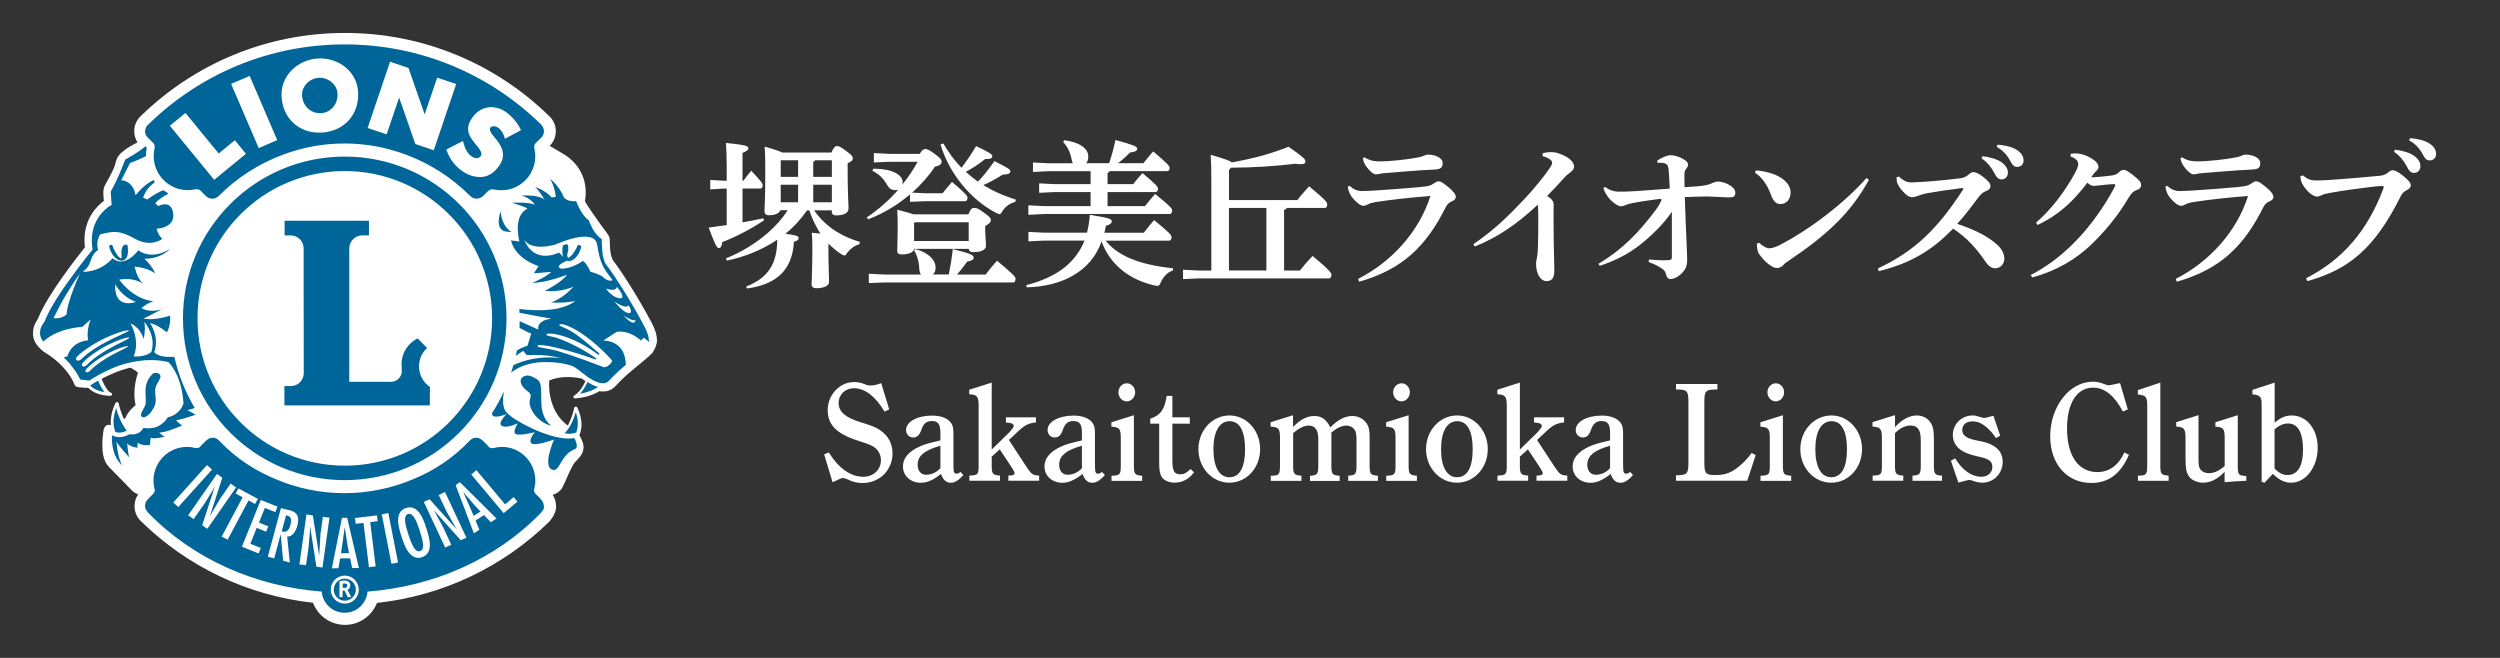 <?xml version="1.0" encoding="UTF-8"?><svg id="_レイヤー_2" xmlns="http://www.w3.org/2000/svg" viewBox="0 0 380 100"><rect x="0" y="0" width="380" height="100" fill="#333333" stroke="none"/><defs><style>.cls-1{fill:#fff;}.cls-2{fill:#069;}.cls-3{fill:none;}</style></defs><g id="white"><path class="cls-2" d="m99.6,51.64c0-.76-.28-1.52-.71-2.32l-.09-.21-.12-.21c-2.13-4.03-4.93-8.2-5.71-9.19v-.05c-.17-.28-.36-.88-.43-1.52-.09-.71-.05-1.42-.09-1.8-.05-.33-.21-.55-.45-.9-.24-.33-.55-.71-.85-1.14-.45-.64-.92-1.3-1.3-1.85-.19-.26-.36-.52-.47-.71s-.19-.28-.21-.33c-.17-.31-.33-.52-.43-.69,0-.02-.02-.05-.02-.07l-.02-.07.02-.07c.05-.26.12-.71.12-1.28v-.09c0-1.56-.64-4.03-3.48-5.66-.71-.4-1.33-.78-1.9-1.14l-.26-.17.21-.21c.52-.52.85-1.26.85-2.01v-.02c0-.81-.33-1.56-.88-2.09l-.09-.09c-7.99-7.73-18.89-12.51-30.88-12.51h-.05c-11.99,0-22.87,4.79-30.83,12.56l-.02.02c-.57.55-.92,1.3-.92,2.13v.07c0,.55.17,1.07.45,1.52l.14.21-.24.12c-.36.19-.81.43-1.26.71-.73.47-1.45,1-1.75,1.61-.24.55-.21.81-.43,1.33-.19.47-.5,1.09-.81,1.66s-.57,1.04-.69,1.28c-.14.31-.17.66-.17,1.04,0,.4.05.83.07,1.09l.02.14-.12.09c-.9.66-2.87,2.46-2.87,5.76,0,.33.02.69.07,1.07l.02.09-.07.07c-1.07,1.33-5.69,7.16-7.09,10.76-.07.21-.26.4-.43.76-.17.33-.31.76-.33,1.33v.09c0,.69.21,1.4,1.02,2.13l.28.26.05.05s.07.05.12.09c.07.05.19.14.36.24,1.07.66,3.29,2.25,4.38,4.74,0,.02.02.05.02.09q.05.12.17.24c.09.07.05.02.12.05.09.02.17.02.31.05.36.05.88.09,1,.09h.07s.09-.02.14-.05l.14-.05.24.24c.52.52,1.45,1.02,3.1,1.07,0,0,.02,0,.02-.02v-.02l-.26-.14c-.28-.21-.76-.76-1.28-2.09l-.07-.19.19-.09c1.07-.57,2.63-1.28,4.43-1.73l.07-.02.07.05c.5.24.97.52,1.26.85l.09.12-.05.14s-.12.33-.26.88c-.14.55-.26,1.33-.26,2.2,0,.55.05,1.11.19,1.68l.02.14-.12.09s-.07.05-.17.14-.26.21-.4.38c-.33.33-.69.81-.9,1.33l-.02.07-.07.05c-.07.05-.14.07-.21.12l-.24.12-.09-.24c-.09-.21-.19-.4-.26-.62-.31-.81-.47-1.49-.55-1.75l-.02-.09h-.02c-.55,1.09-.71,2.04-.71,2.82,0,.14,0,.28.02.43l.02.38-.36-.14s-.12-.05-.19-.05c-.02,0-.07,0-.12.02-.19.02-.31.19-.36.28-.07.12-.07.19-.07.21v.02s-.02.07-.02.14c-.02.12-.05.28-.07.5-.05.43-.09,1-.09,1.59.02,1.09.12,2.35.92,3.2,1.23,1.23,3.41,3.46,3.53,3.6l.02.02s.31.28.81.47l.28.09-.17.26c-.33.47-.5,1.04-.52,1.64v.05c0,.81.33,1.56.88,2.09l.09.09c6.82,6.66,15.88,11.14,25.92,12.25l.14.02.05.14c.71,1.87,2.51,3.2,4.64,3.2s3.91-1.33,4.62-3.2l.05-.14.14-.02c10.09-1.09,19.19-5.57,26.07-12.27l.02-.02s.24-.26.47-.66.47-.9.47-1.47v-.02c-.02-.57-.17-1.14-.47-1.61l-.17-.26.31-.09c.57-.17.95-.47,1.16-.73.07-.09.12-.17.19-.28.21-.43.57-1.23.92-2.01s.76-1.56,1.02-1.87c.31-.4,1.21-1.02,1.23-2.09v-.09c-.02-.43-.19-.81-.36-1.14-.07-.17-.14-.31-.21-.4-.02-.02-.02-.05-.05-.07l-.07-.09.05-.12c.14-.33.31-.85.31-1.56s-.14-1.52-.62-2.46v.02s-.02.05-.02.09c-.02.09-.05.21-.09.36-.07.28-.21.69-.38,1.14-.14.38-.31.76-.52,1.14l-.12.24-.21-.17c-2.65-1.94-2.94-5.09-2.94-6.42,0-.4.02-.66.02-.66l.02-.14.14-.05c.95-.38,1.94-.52,2.89-.52.78,0,1.54.09,2.2.24h.05l.05.02c.12.09.24.17.33.26.05.05.12.09.19.12l.17.12-.19.14c-.36.73-.69,1.26-.97,1.59-.24.28-.45.47-.59.57-.07.05-.12.09-.17.12-.02,0-.02.02-.05.02h-.05.05c1.71-.14,2.82-.59,3.58-1.09l.09-.05.09.02c.09.02.19.05.31.05h.24c.62,0,1.26-.26,1.73-.81,1.75-1.97,4.43-3.77,5.57-4.98.4-.43.62-.95.66-1.47l.02-.21h0Z"/><path class="cls-1" d="m95.5,46.42s-.17.69-2.09-.57c0,0,1.16,1.49,1.99,1.71.88.24.4-.9.09-1.14Zm-1.75-2.82s-.02.83-1.64.26c0,0,.78,1.21,1.9,1.45,1.16.24.38-1.02-.26-1.71h0Zm-.66-1.04c-1.23-1.66-1.85-2.25-2.32-5.36-.43-2.77-6.42,0-6.42,0-2.96.73-4.1-.02-4.53-.59,0-.02-.12-.09-.05.05,1.64,3.6,5.19,1.73,5.19,1.73l.66.66c-.17-.38-.19-.95-.07-1.75.14-.05.38-.14.64-.21.17.21.19.36.19.69.02.33-.17.76-.17,1.04,0,.26.19.38.19.38.69-.4,1.18-1.37,1.45-1.99.17.05.36.09.52.17-.33,1.71-1.47,2.46-2.13,2.27-.02,0-.07-.02-.09-.02-2.09.95-.85,1.21-.85,1.21,1.73,0,3.29-1.18,3.29-1.18.57.28,1.18,1.68,1.18,1.68.64.07,1.73.64,1.73.64,1.07,1.04,1.59.59,1.59.59h0Zm-73.48,7.68c-.05-.26-4.08.81-7.37,3.48,0,0-.73.57-.69.83.09.5.69.19.83.02,2.56-2.51,7.27-4.08,7.23-4.34Zm47.09,25.02l1.16,2.46,1.52,2.68v.02l-4.08-4.53-.88.4,3.25,6.94.92-.43-1.18-2.56-1.23-2.27-.26-.43v-.02l4.12,4.6.85-.4-3.25-6.94-.95.47h0ZM10.24,44.48c-.38.62-.69,1.14-1,1.73-.33.64-.88,1.68-1.11,2.13.62.12,1.28,0,1.99-.52.07-1.99,1.99-6.16,1.99-6.16-.55.69-1.37,1.99-1.87,2.82Zm3.32,11.18s-.59.5-.57.71c.07.43.55.14.66.02,2.06-2.16,5.83-3.53,5.81-3.74-.05-.24-3.27.71-5.9,3.01Zm25.76-33.15l2.82-1.21-4.19-9.76-2.82,1.21.05.12,4.15,9.64Zm21.35-7.68l2.46,7.06,2.8.95,3.41-10.07-2.89-.97-1.9,5.59-2.46-7.06-2.8-.95-3.41,10.07,2.89.97,1.9-5.59h0Zm-12.18,5.33c.21,0,.43,0,.64-.02,3.15-.28,5.31-2.63,5.31-5.71,0-.21,0-.43-.02-.64-.28-2.99-2.94-4.91-5.73-4.91-.19,0-.38,0-.57.02-2.84.26-5.33,2.51-5.33,5.45,0,.17,0,.33.02.5.26,3.2,2.63,5.31,5.69,5.31Zm-.14-8.32c.09,0,.17-.02.26-.02,1.37,0,2.56,1.04,2.68,2.27,0,.09.02.21.02.31,0,1.52-1.07,2.68-2.44,2.8h-.26c-1.37,0-2.56-1.04-2.7-2.61v-.19c-.02-1.23,1.04-2.44,2.44-2.56h0Zm19.53,11.02c.47,1.26,1.26,2.37,2.39,3.15.78.55,1.73.9,2.7.9.12,0,.24,0,.36-.02,1.14-.12,1.99-.88,2.58-1.75.38-.55.55-1.09.55-1.59,0-.85-.45-1.64-1.04-2.37l-.45-.55c-.17-.21-.33-.43-.43-.64-.05-.12-.07-.24-.07-.33,0-.31.24-.47.59-.47.19,0,.43.07.64.21.52.36.83.9,1,1.52l.05.17,2.44-1.3-.05-.12c-.47-1-1.33-2.01-2.25-2.65-.71-.5-1.49-.73-2.23-.73-1.11,0-2.16.55-2.89,1.61-.43.62-.62,1.18-.62,1.68,0,.9.57,1.64,1.26,2.49.28.33.76.9.76,1.33,0,.12-.02.21-.09.31-.17.24-.38.33-.62.33s-.52-.09-.76-.26c-.73-.5-1.07-1.33-1.28-2.18l-.05-.17-2.54,1.3.05.14h0Zm-35.33,4.48l4.83-3.96-1.68-2.06-2.46,2.01-5.05-6.16-2.37,1.94.09.12,6.64,8.1Zm62.2,20.59c1.82,1.99,1.85.71,1.85.71-.43.28-1.85-.71-1.85-.71Zm5.09,3.7c0-.9-.36-1.75-.83-2.65-2.16-4.1-5.02-8.41-5.85-9.43-.14-.24-.33-.81-.4-1.45-.07-.69-.05-1.37-.09-1.8-.05-.4-.26-.66-.5-1s-.55-.71-.85-1.14c-.45-.62-.92-1.3-1.3-1.85s-.66-.97-.69-1.02c-.19-.31-.36-.57-.4-.66,0-.02-.02-.05-.02-.07.05-.28.12-.76.12-1.33v-.05c0-1.61-.64-4.22-3.6-5.9-.69-.4-1.33-.78-1.87-1.11.57-.57.92-1.37.92-2.2v-.02c0-.88-.36-1.71-.97-2.27l-.09-.09c-7.96-7.77-18.91-12.58-30.95-12.58h-.05c-12.06,0-22.99,4.81-31,12.61l-.02.02c-.62.59-1,1.4-1,2.3v.02c0,.59.19,1.18.5,1.68-.36.19-.83.43-1.28.71-.73.47-1.49,1-1.82,1.71-.26.59-.24.85-.43,1.33-.17.45-.5,1.07-.78,1.61-.31.55-.57,1.02-.69,1.28-.17.36-.19.73-.19,1.14,0,.43.05.85.09,1.11-.95.69-2.96,2.56-2.96,5.97,0,.36.02.71.07,1.09-1.07,1.35-5.69,7.16-7.13,10.83-.09.26-.76.95-.76,2.16v.02c-.02.76.24,1.59,1.09,2.39l.28.26.05.05s.14.12.52.36c1.04.64,3.25,2.23,4.29,4.62,0,.02.02.07.05.12.05.07.07.17.21.31.12.09.14.07.19.09.12.02.21.05.36.07.4.05,1.02.09,1.02.09h.09c.07,0,.14-.02.21-.05.05.05.07.09.12.12.57.55,1.56,1.09,3.27,1.14.12,0,.24-.09.26-.21s-.07-.24-.21-.28c-.07-.02-.69-.33-1.37-2.09,1.07-.57,2.58-1.28,4.36-1.71.47.24.92.5,1.16.81,0,0-.92,2.35-.36,4.91,0,0-1.11.78-1.56,1.97-.07.05-.14.07-.21.12-.09-.21-.17-.4-.26-.59-.38-1-.55-1.8-.55-1.8-.02-.09-.12-.19-.21-.19-.09-.02-.21.05-.26.14-.55,1.14-.73,2.11-.73,2.94,0,.14,0,.28.02.43-.07-.02-.17-.05-.28-.05-.05,0-.09,0-.17.02-.28.05-.45.26-.52.4s-.09.24-.12.28v.02s-.21,1.09-.21,2.32c.02,1.11.12,2.44,1,3.36,1.28,1.28,3.55,3.63,3.55,3.63l.02.02s.36.33.88.52c-.36.5-.55,1.14-.55,1.78v.02c0,.88.36,1.71.97,2.27l.09.09c6.87,6.71,15.95,11.21,26.07,12.32.73,1.97,2.63,3.36,4.86,3.36s4.1-1.4,4.86-3.34c10.14-1.09,19.29-5.59,26.21-12.37l.02-.02s.24-.28.5-.69c.24-.4.5-.95.5-1.59v-.02c-.02-.62-.19-1.23-.52-1.73.62-.19,1.02-.52,1.28-.83.09-.12.14-.19.21-.33.24-.45.57-1.23.92-2.01s.76-1.56,1-1.82c.24-.33,1.26-1.02,1.28-2.23v-.12c-.02-.47-.21-.88-.38-1.23-.07-.17-.17-.31-.21-.4-.02-.02-.02-.05-.05-.07.14-.36.33-.9.33-1.66,0-.71-.17-1.59-.64-2.58-.05-.09-.14-.14-.26-.14-.09.02-.19.09-.21.19,0,0-.14.71-.47,1.59-.14.36-.31.73-.5,1.11-3.32-2.42-2.82-6.87-2.82-6.87,1.71-.69,3.51-.57,4.95-.28.12.09.24.17.36.26.07.05.12.09.19.12-.33.73-.66,1.21-.95,1.54-.24.28-.43.43-.55.52-.07.05-.12.07-.14.09-.02,0-.02.02-.02.02-.12.05-.19.17-.17.28s.12.19.24.19h.02c1.73-.14,2.91-.62,3.7-1.11.12.02.21.05.33.05h.26c.69,0,1.37-.28,1.9-.88,1.71-1.92,4.38-3.74,5.55-4.98.45-.66.71-1.33.71-2.01h0ZM22.54,18.93l.07-.07c7.68-7.49,18.18-12.11,29.76-12.11h.05c11.59,0,22.09,4.62,29.76,12.11l.07.07c.26.26.43.62.43,1.02,0,.38-.14.73-.43,1l-.81.78c-.17.17-.24.38-.24.62,0,.07,0,.14.02.19.09.4.14.81.14,1.21,0,2.87-2.32,5.17-5.17,5.17-.38,0-.76-.05-1.11-.12h-.05c-.07-.02-.14-.02-.21-.02-.24,0-.45.09-.62.26h-.02l-.71.71c-.26.26-.62.45-1.02.45s-.76-.17-1.02-.45c-2.75-2.75-6.09-4.91-9.83-6.28-2.89-1.07-6-1.66-9.24-1.66s-6.35.59-9.24,1.66c-3.74,1.37-7.09,3.53-9.83,6.28-.26.28-.62.45-1.02.45s-.76-.17-1.02-.45l-.73-.73c-.17-.17-.38-.26-.62-.26-.07,0-.14,0-.21.02h-.05c-.36.07-.73.12-1.11.12-2.84,0-5.17-2.32-5.17-5.17,0-.43.05-.83.14-1.21.02-.07.02-.12.02-.19,0-.24-.07-.45-.24-.62l-.81-.78c-.26-.26-.43-.62-.43-1,.05-.38.21-.76.47-1h0Zm53.55,13.13s.07,2.27,1.66,3.18c-.59-.02-2.7.31-1.66-3.18Zm.9,16.33c0,6.8-2.75,12.94-7.2,17.39-4.45,4.45-10.59,7.2-17.39,7.2s-12.94-2.75-17.39-7.2c-4.45-4.45-7.2-10.59-7.2-17.39s2.75-12.94,7.2-17.39c4.45-4.45,10.59-7.2,17.39-7.2s12.94,2.75,17.39,7.2c4.45,4.45,7.2,10.59,7.2,17.39Zm-61.09,11.21c-1.09-.17-1.73-.55-2.13-.92-.05-.05-.02-.05-.07-.07l.14-.09s.26-.19.73-.47c.09-.07.21-.12.33-.19.38.85.71,1.42,1,1.75h0Zm1.75,2.44c.24.88.76,2.35,1.61,3.41-.21.12-.66.31-1.14.31-.19,0-.4-.02-.59-.12-.14-.36-.28-.88-.28-1.59.02-.55.12-1.23.4-2.01h0Zm3.32,5.26s-.14.28-.07.78c0,0-1.28-.21-1.56-.71,0,0,.07,1.21.28,2.13,0,0-1.71-1.85-1.92-2.42,0,0,.14,2.35.85,3.63,0,0-1.66-1.21-1.54-4.55.19.09.38.17.57.21.09.02.17.05.26.05h.05c.09,0,.17.02.24.02.71,0,1.3-.28,1.54-.43.14.02.28.02.4.02.73,0,1.23-.31,1.49-.64.09-.12.19-.24.24-.36.26.05.52.07.76.07,1.09,0,1.85-.45,2.32-.9.31-.28.52-.59.62-.76,1.9-.45,2.37-2.01,2.37-2.06l.02-.05v-.05c-.28-4.29-2.18-6.14-2.23-6.18l-.07-.07-.09-.02c-.85-.19-1.71-.28-2.54-.28-.19,0-.38,0-.59.02h-.14c-.19,0-.38.02-.57.05l-.57.07s-.09.02-.14.02c-.19.02-.36.05-.55.09-.19.02-.36.07-.55.12-.05,0-.09.02-.14.02-.17.05-.33.07-.5.12l-.5.14s-.09.02-.12.05c-.17.05-.31.09-.47.14s-.31.12-.47.17c-.05.02-.07.02-.12.05-.14.05-.28.12-.43.17s-.28.12-.43.19c-.02.02-.07.02-.09.05-.14.05-.26.12-.38.17-.12.07-.26.12-.38.19-.02.02-.07.02-.09.05-.12.05-.21.12-.33.17h-.02c-.12.05-.21.12-.31.17-.02.02-.05.02-.09.05-.09.05-.17.09-.26.14,0,0-.02,0-.02.02-.55.31-.95.57-1.11.69l-1.4-.17c-.07-.17-.14-.31-.24-.45-.02-.02-.02-.05-.05-.09-.07-.14-.17-.28-.24-.43-.02-.02-.02-.05-.05-.07-.07-.14-.17-.26-.26-.38,0,0,0-.02-.02-.02-.09-.14-.19-.26-.28-.38-.02-.02-.02-.05-.05-.07l-.28-.36s-.02-.02-.02-.05c-.09-.12-.19-.24-.31-.33l-.02-.02c-.09-.12-.21-.21-.31-.33l-.36-.36.55-.19c.71-2.35,3.13-2.42,3.13-2.42-.28-1.78.43-3.2.43-3.2l-1.28,1.14c-3.15.26-4.95,1.33-5.95,2.25-.24-.31-.36-.57-.43-.85,0-.02,0-.05-.02-.07,0-.02-.02-.07-.02-.09s0-.07-.02-.09v-.24c0-.45.14-.85.31-1.14.07-.14.14-.26.21-.33.05-.07.09-.12.09-.12l.05-.05.02-.05c.71-1.9,2.51-4.62,4.15-6.85,1.61-2.23,3.06-3.98,3.06-3.98l.09-.12-.02-.14c-.07-.45-.09-.88-.09-1.28,0-1.87.71-3.18,1.42-4.03.36-.43.71-.73.97-.95.14-.09.24-.17.31-.21s.12-.07.12-.07l.19-.09-.14-2.04c1.11-1.94,1.99-4.31,2.2-4.88.19-.09.38-.19.55-.31.05-.02.12-.07.17-.09l.36-.21c.07-.05.12-.07.19-.12.09-.07.21-.12.31-.19.05-.05.12-.07.17-.12.09-.07.19-.12.28-.19.05-.02.09-.07.14-.09.09-.07.19-.12.26-.19.02-.02.07-.05.09-.07.21-.17.4-.31.57-.43l.19.19c-.09.43-.12.85-.12,1.28v.02c-.73.38-1.54.73-2.42,1.04l-1.35,2.65s1.71-.14,2.2,2.27c0,0,1.04-1.47,2.7-2.32.07.09.14.21.24.31-.73.52-1.47,1.28-1.8,2.37l.64.28s1.11-.9,2.44-1.42c.24.19.5.33.78.5-.81.45-1.68,1.02-2.01,1.49l.43.43s1.92-1.07,2.27,1-1.85,2.42-2.49,2.42c0,0,.07.78.85,1.56,0,0-1.71,1.35-4.12,0s-3.25-1.18-5.31-.69c0,0-.76,1.07-.31,2.35-.47.45-.71.4-1.21,1.8-.21.9-1.14,1.54-1.14,1.54,0,0,2.49.21,4.55-2.06,0,0,1.56,1.71,3.91-1.21,0,0,1.85,1.64,4.83-.21,0,0-1.42,1.56-3.91,1.49,0,0,1.21,1.14,1.64,2.27,0,0-.92-.85-3.13-1.07,0,0,.28,1.64,1.28,2.63,0,0-1.28-1.07-3.63-.64,0,0,2.06,2.99,5.19,3.27,0,0-1.21.43-1.78,1.07,0,0,1.21.78,3.06.14,0,0-1.92,1.07-2.77,1.42,0,0,1.28.43,4.05-.43v.73c-.05.5-.14,1.18-.5,1.82,0,0-1.28-1.14-2.56-1.42,0,0,1.49,2.06.64,4.41,0,0,.52.83,2.63.73h.43c.62,2.77,1.68,5.38,3.1,7.77-.47.17-.88.28-1.14.31l1.28.71s-2.06.71-2.99.85c0,0,.5.5.92.78,0,0-2.49,1.14-3.48,1.07,0,0,.57.57.85.64,0,0-1.64.43-2.13.14l-.14,1.14s-1.45.12-1.8-.38h0Zm2.16-10.43c.21-.24.76-.26,1-.09.55.43.14.81-.28,1.61-.69,1.3.24,2.23-.45,3.53-.69,1.33-1.52,1.68-1.82,1.45-.45-.36.21-1.07.45-1.66.47-1.21-.62-3.01,1.11-4.83Zm-4.17-19.69s.02-.02.07-.02c.14.05.26.09.36.12.19,1.45-.07,2.13-.69,2.32-.66.19-1.8-.55-2.13-2.27.14-.05.31-.09.47-.14.21.66.69,1.71,1.33,2.09,0,0,.14-.07.12-.24-.02-.5-.17-1.56.47-1.85h0Zm63.51,40.45c-.05.07-.19.21-.21.28-7.01,7.25-16.56,11.26-26.4,12.01-.14,1.8-1.64,3.22-3.48,3.22s-3.34-1.42-3.48-3.22c-9.83-.76-19.38-4.76-26.4-12.01-.05-.05-.17-.21-.21-.28-.19-.24-.24-.47-.24-.81,0-.5.36-.88.64-1.16s.62-.62.62-.62c0,0,.14-.17.19-.33s.02-.33,0-.38c-.12-.4-.17-.83-.17-1.28,0-2.82,2.27-5.12,5.09-5.12.43,0,.85.05,1.26.17.07.02.17.02.38,0,.26-.05.33-.17.4-.24s.43-.47.76-.78.64-.55,1.09-.55c.52,0,.88.28,1.21.66,2.39,2.49,5.26,4.36,8.39,5.64,3.2,1.37,6.73,2.13,10.43,2.13s7.23-.76,10.43-2.11c3.13-1.28,6-3.15,8.41-5.66.33-.38.71-.66,1.21-.66.45,0,.71.19,1.09.55.4.36.66.66.76.78s.14.19.4.24c.17.05.31.02.38,0,.4-.09.83-.17,1.26-.17,2.82,0,5.09,2.3,5.09,5.12,0,.45-.07.88-.17,1.28-.02.07-.05.21,0,.38s.19.33.19.33l.62.62c.24.26.64.69.64,1.16.07.33.02.57-.17.81h0Zm5.05-14.95c.24.64.31,1.21.31,1.68,0,.57-.12,1.02-.21,1.3-.02.02-.02.07-.05.09l-.24.07c-.24.07-.66.12-.88.12-.19,0-.43-.05-.62-.09.9-.88,1.42-2.3,1.68-3.18h0Zm-1.11,3.98c.31,0,.59-.02.88-.07.09.17.21.4.33.76.19.83-.17.88-.36.97-2.09.83-2.16,3.55-3.36,3.06-1.45-.59.31-4.57.31-4.57,0,0-2.82,1.04-3.41.59s.5-1.71.5-1.71c0,0-2.44.62-2.94.26s.36-1.61.36-1.61c0,0-1.68.81-2.42.4-.76-.4.71-1.8.71-1.8,0,0-1.59.66-2.09.26-.12-.09-.14-.26-.12-.43.69-1.04,1.28-2.16,1.8-3.29v.02c-.02.09-.05.21-.05.31-.05.36-.09.73-.09,1.09,0,.66.12,1.3.52,1.78.59.66,2.11,1.61,3.93,2.46,1.75.81,3.84,1.52,5.5,1.52h0Zm-2.65-1.94s-1.87-.43-2.89-2.3.5-2.11-.69-2.96c-1.18-.85-1.4-1.97-.43-2.3.5-.17.92-.09,1.78.43.85.5.69,1.35.76,3.82.12,2.49,1.52,3.27,1.47,3.32h0Zm4.41-4.88c.33-.36.73-.92,1.14-1.78.5.33,1.04.62,1.59.76-.57.4-1.45.81-2.73,1.02Zm10.52-8.03s-.02.12-.02.17l-.81-.66-.43.43c-2.01-1.73-3.7-1.3-3.7-1.3l-2.01,1.3c2.75.17,3.36,2.11,3.41,3.7-.19.17-.4.33-.59.52-.02.02-.05.05-.07.05-.19.17-.38.33-.55.5l-.05.05c-.19.17-.36.36-.55.52l-.12.12c-.17.19-.36.36-.52.55-.33.38-.66.5-1.07.5-.59,0-1.33-.33-2.04-.81-.17-.09-.33-.21-.47-.33-.85-.62-1.56-1.26-2.11-1.49-.59-.24-2.06-.59-3.84-.59h-.69c-.07,0-.14,0-.21.02h-.12c-.09,0-.17.02-.26.02h-.09c-.09,0-.19.02-.28.05h-.05c-.12.02-.21.02-.33.05h-.02c-1.16.21-2.37.64-3.41,1.45.12-.38.24-.73.33-1.11,1.47-.71,3.86-1.47,7.18-1.09,0,0-2.04-.64-5.14-.45l-.52-.64s-.5.26-1.14.76c.07-.28.12-.57.17-.83.78-.5,1.61-.71,1.61-.71l.57-1.87c-.17-.02-.83-.33-1.78-.85.02-.33.02-.66.02-1.02,1.3.57,2.39,1.07,2.84,1.28,0,0-.43-1.37,2.01-1.66,0,0-2.27-.38-4.88-.9,0-.19-.02-.38-.02-.57,3.27.4,6.52.26,8.51-1.21,0,0-1.73.36-3.7.21,0,0,1.87-.57,3.39-2.39,0,0-1.73.88-4.34.64,0,0,2.61-1.3,3.39-2.46,0,0-3.1,1.23-5.28,1.23,0,0,2.01-.81,2.89-1.66l-2.65.21.71-1.09s-3.48-1.02-4.19-3.91l1.28.17s-1.07-3.89,1.23-5c-.28-.28-2.35-.88-2.35-.88,0,0,2.39-.17,3.46.28,0,0-.19-.38-.73-.76-.52-.4-1.26-.64-1.26-.64,0,0,2.68-.14,3.46.64,0,0-.81-1.45-1.45-1.94,0,0,1.59.5,2.54,1.59l.64-.07s-.14-1.52-.88-2.75c0,0,1.45,1.09,2.09,2.82,0,0,.52.73,1.92.57l-.02.09.05.12s.21.52.55,1.14c.33.57.73,1.21,1.3,1.56.07.21.24.64.5,1.14.33.62.81,1.3,1.47,1.73v.05c0,.38.02,1.11.09,1.87.09.76.24,1.52.62,2.01.69.83,3.63,5.21,5.73,9.27.45.85.71,1.56.71,2.13.07.07.07.12.07.17h0Zm-46.28-25.81c-12.37,0-22.39,10.02-22.39,22.39s10.02,22.39,22.39,22.39,22.39-10.02,22.39-22.39-10.05-22.39-22.39-22.39h0Zm12.91,35.62h-22.09v-2.94h1c1.09,0,1.94-.9,1.94-1.97l-.02-18.96c0-1.09-.88-1.97-1.97-1.97h-.92v-2.23h12.82v2.23h-1.02c-1.09,0-1.97.9-1.97,1.97v20.28h6.4c.88,0,1.66-.85,1.59-1.73-.02-.26-.05-.66-.05-.95,0-1.68.97-3.18,2.44-3.91l1.45,1.45c-.76.69-1.23,1.68-1.23,2.8,0,1.3.66,2.44,1.66,3.13l-.02,2.8h0Zm-52.27-6.94s-.66.55-.62.78c.07.47.62.17.76.02,2.32-2.39,6.54-3.91,6.49-4.15-.05-.26-3.67.78-6.64,3.34h0Zm63.72,21.97l-4.36-5.19-.78.66,4.93,5.88,2.09-1.75-.57-.69-1.3,1.09Zm-24.79,2.06l-1.54,7.68,1-.02.26-1.49,1.52-.02.31,1.49,1.02-.02-1.78-7.63-.78.02h0Zm1.07,5.36l-1.21.02.55-3.91h.02l.43,2.77.21,1.11h0Zm4.24-5.73l-3.34.4.12.88,1.18-.14.83,6.73,1.02-.12-.83-6.73,1.14-.14-.12-.88Zm-4.88,9.15c-1.18,0-2.13.95-2.13,2.13s.95,2.13,2.13,2.13,2.13-.95,2.13-2.13c-.02-1.18-.97-2.13-2.13-2.13Zm0,3.82c-.92,0-1.68-.76-1.68-1.68s.76-1.68,1.68-1.68,1.68.76,1.68,1.68c-.02.92-.76,1.68-1.68,1.68Zm9.31-14.1c-1.87.62-1.11,3.03-.69,4.36.43,1.3,1.23,3.72,3.1,3.13,1.87-.62,1.11-3.03.69-4.36s-1.23-3.74-3.1-3.13Zm2.13,6.56c-.76.24-1.28-1-1.78-2.54s-.81-2.87-.05-3.1,1.28,1,1.78,2.54.81,2.84.05,3.1ZM17.51,43.2c-.19,4,3.15,2.68,3.15,2.68-2.13-.71-3.15-2.68-3.15-2.68Zm51.75,30.55l2.77,7.32.83-.55-.57-1.4,1.28-.83,1.04,1.09.85-.57-5.55-5.52-.66.45h0Zm1.14,1.04l1.85,2.13.78.83-1.02.66-1.61-3.63Zm-12.37,3.39l1.47,7.51,1-.19-1.47-7.51-1,.19h0Zm-5.19,11.45c.24-.09.4-.31.4-.64,0-.45-.33-.76-.9-.76-.24,0-.47.05-.69.14l-.05.02v2.37h.47v-1h.12c.17,0,.21.05.28.19l.38.81h.52l-.45-.92c0-.07-.05-.14-.09-.21h0Zm-.55-.26h-.19v-.66c.07-.02.17-.02.26-.02.33,0,.43.12.43.33-.02.26-.14.33-.5.36Zm32.7-39.98c-.02.17.88.38,2.04,1.09,1.14.69,2.49,1.9,4,3.2.14.09-.02.31-.07.26-4-3.1-7.96-3.58-7.91-3.06.02.21.9.21,2.04.64,1.64.62,3.86,1.75,5.5,2.94.12.07-.02.19-.09.17-4.64-1.64-8.84-2.58-8.79-2.01.02.24,1.33.26,2.96.71,2.23.64,5.17,1.75,7.11,2.49.05-.02.33.07.88-.4.45-.43.38-.64.38-.64-4.31-4.74-7.91-5.95-8.03-5.38h0Zm-53.53,21.3l-5.12,5.69.76.69,5.12-5.69-.76-.69Zm3.6,2.82l-1.56,2.23-1.56,2.65h-.02l1.87-5.78-.81-.57-4.38,6.28.83.59,1.61-2.3,1.35-2.18.24-.45h.02l-1.92,5.85.78.55,4.38-6.28-.83-.59h0Zm-13.22-21.99c-.59-1.87-1.99-2.35-1.99-2.35,1.56,2.99.45,5,.45,5,0,0,1.66.19,2.7-.66.81-2.49-1.07-4.6-1.07-4.6.24,1.14-.09,2.61-.09,2.61h0Zm26.87,29.74l-.19,3.08-.02.02-.95-6.02-.97-.14-1.07,7.58,1,.14.4-2.8.21-2.56v-.5l.02-.02.95,6.09.92.14,1.07-7.58-1-.14-.38,2.7h0Zm-4.83-3.72l-1.18-.31-1.99,7.39.97.26.97-3.63h.02l.36,3.98,1.02.28-.4-3.96c.85.07,1.35-.92,1.54-1.64.52-1.87-.57-2.2-1.3-2.39h0Zm.24,2.32c-.19.73-.59,1.14-1.3.9l.66-2.44.17.05c.73.17.66.78.47,1.49Zm-3.67.97l.33-.83-1.42-.57.9-2.23,1.59.64.33-.83-2.54-1.02-2.87,7.11,2.54,1.02.33-.83-1.59-.64.97-2.42,1.42.59h0Zm-1.68-4.22l.43-.78-2.96-1.59-.43.78,1.07.57-3.18,5.97.9.47,3.18-5.97,1,.55h0Z"/><rect class="cls-3" width="380" height="100"/><path class="cls-1" d="m110.46,25.35c0-1.56-.05-2.66-.12-3.62,2.95.29,3.41.46,3.41.77s-.22.46-.89.74v4.22h.14c.36-.48.72-.96,1.18-1.51,1.56,1.66,1.75,1.92,1.75,2.21s-.12.5-.38.5h-2.69v5.14c1.13-.19,2.18-.41,3.14-.62l.14.31c-2.11,1.39-4.34,2.54-6.36,3.31-.07.65-.26.91-.5.91-.31,0-.55-.41-1.56-3.12.91-.12,1.82-.24,2.74-.38v-5.54h-.53l-1.97.12v-1.44l1.97.12h.53v-2.11Zm2.98,18.19c3.34-1.3,4.68-3.48,4.7-7.1-2.35,1.58-4.99,2.62-7.66,3.17l-.12-.34c1.15-.48,2.26-1.01,3.31-1.66,1.1-.67,2.16-1.44,3.12-2.28,1.13-1.01,2.14-2.11,2.93-3.38h-1.1c-.14.41-.72.77-1.75.77-.43,0-.67-.22-.67-.62,0-.58.12-1.58.12-6.02,0-1.49,0-2.35-.1-3.79,1.49.41,2.3.7,2.69.89h7.46c.36-.79.58-.98.84-.98.31,0,.55.1,1.44.77.82.6.98.86.98,1.08,0,.29-.17.48-.79.77v1.15c0,3.55.14,5.06.14,5.69,0,.74-.74,1.08-1.9,1.08-.41,0-.65-.17-.65-.6v-.17h-2.69c.91,1.3,2.06,2.4,3.41,3.24,1.13.7,2.3,1.18,3.55,1.56l-.07.36c-.72.19-1.34.65-1.82,1.25-.19.31-.29.46-.46.46-.12,0-.29-.1-.53-.24-.7-.46-1.34-1.01-1.9-1.58v1.08c0,2.11.1,4.03.1,4.75,0,.58-.77.96-1.94.96-.48,0-.72-.22-.72-.55,0-.74.12-2.71.12-5.23,0-1.3-.02-2.02-.1-2.66.53.05.96.1,1.32.14-.7-1.1-1.27-2.28-1.68-3.53h-.36c-.91,1.34-2.02,2.54-3.26,3.55,1.82.24,1.99.41,1.99.62,0,.29-.14.43-.72.6-.22,4.51-2.93,6.53-7.13,7.1l-.12-.29Zm5.28-19.18l-.05.05v2.47h2.64v-2.52h-2.59Zm2.59,3.72h-2.64v2.66h2.64v-2.66Zm2.59-3.72c-.07.12-.17.19-.29.26v2.26h2.83v-2.52h-2.54Zm2.54,3.72h-2.83v2.66h2.83v-2.66Z"/><path class="cls-1" d="m138.35,29.53c-1.08.91-2.23,1.73-3.46,2.42-.94.55-1.92.98-2.93,1.39l-.22-.29c1.78-1.2,3.43-2.62,4.82-4.25-.14.07-.29.1-.46.1-.53,0-.89-.17-1.25-.79-.62-1.08-1.3-1.66-2.26-2.16l.17-.31c2.78,0,4.44.89,4.44,2.04,0,.14-.02.29-.07.41.89-1.1,1.68-2.26,2.35-3.5h-4.25l-2.4.1v-1.42l2.4.12h4.56c.36-.58.6-.74.82-.74.29,0,.67.14,1.51.77.86.65,1.01.86,1.01,1.18,0,.34-.34.6-1.03.74-.91,1.39-2.11,2.74-3.46,3.94l2.09.1h2.54c.46-.58.98-1.22,1.44-1.73,2.18,1.87,2.35,2.14,2.35,2.4,0,.31-.12.53-.36.53h-5.98l-2.4.1v-1.13Zm1.63,12.19c-.14-.19-.22-.46-.24-.79-.07-1.25-.36-2.18-.82-2.9l.22-.17c2.02.55,3.07,1.66,3.07,2.83,0,.43-.14.79-.41,1.03h2.42c.24-1.2.46-2.5.6-3.86,3,.74,3.17.96,3.17,1.3,0,.26-.24.48-.98.6-.5.7-1.03,1.39-1.56,1.97h4.37c.5-.67,1.03-1.34,1.73-2.11,2.71,2.3,2.81,2.45,2.81,2.78,0,.36-.17.53-.34.53h-19.56l-2.4.1v-1.42l2.4.12h5.52Zm7.2-9.14c.38-.89.6-.98.89-.98.36,0,.62.07,1.51.74.89.62,1.03.86,1.03,1.15,0,.24-.22.53-.86.86v.36c0,1.25.12,1.87.12,2.66,0,.58-.72.96-1.92.96-.46,0-.67-.17-.7-.5h-8.3c-.1.53-.79.84-1.9.84-.48,0-.67-.17-.67-.55,0-.6.07-1.68.07-3.74,0-1.13-.02-1.58-.07-2.5,1.27.31,2.02.53,2.47.7h8.33Zm.07,1.2h-8.21l-.1.14v2.71h8.3v-2.86Zm-3.86-11.98c.77,1.34,1.66,2.59,2.76,3.7.65-.84,1.44-1.99,2.21-3.29,2.21,1.03,2.47,1.27,2.47,1.56,0,.24-.19.43-1.1.41-.96.79-2.02,1.46-2.93,1.94.6.53,1.2,1.03,1.85,1.49.91-.96,1.66-1.92,2.5-3.12,2.28,1.13,2.42,1.3,2.42,1.56,0,.29-.19.46-1.18.5-.89.58-1.82,1.1-2.93,1.58.41.24.82.48,1.22.7,1.2.62,2.45,1.1,3.72,1.51l-.07.34c-.82.22-1.49.7-1.94,1.37-.19.36-.29.5-.48.5-.12,0-.29-.07-.5-.19-3.89-2.02-7.13-6-8.45-10.39l.43-.17Z"/><path class="cls-1" d="m168.06,36.58c1.78,2.23,4.94,3.65,10.25,4.2l-.05.36c-.82.22-1.42.94-1.8,1.73-.17.43-.29.58-.55.58-.1,0-.22-.02-.38-.05-4.15-.94-6.89-3.41-8.09-6.7-.86,2.35-2.28,4.01-4.42,5.23-1.92,1.1-4.3,1.66-6.94,1.75l-.1-.34c2.38-.58,4.56-1.61,5.98-2.81,1.3-1.1,2.26-2.38,2.88-3.96h-6.12l-2.4.12v-1.44l2.4.12h6.5c.22-.82.36-1.73.43-2.71,2.86.43,3.34.65,3.34.94,0,.31-.22.55-.89.72-.07.36-.14.72-.24,1.06h6c.48-.62,1.01-1.3,1.56-1.92,2.3,1.85,2.66,2.3,2.66,2.57,0,.29-.12.55-.38.55h-9.65Zm.6-10.56c-.07.12-.19.22-.31.29v1.68h3.89c.46-.58.86-1.08,1.42-1.68,2.14,1.8,2.35,2.09,2.35,2.38s-.12.5-.36.5h-7.3v2.14h5.69c.48-.62.98-1.22,1.54-1.85,2.3,1.85,2.59,2.23,2.59,2.5,0,.29-.12.55-.38.55h-19.08l-2.4.12v-1.44l2.4.12h7.06v-2.14h-5.42l-2.4.12v-1.44l2.4.12h5.42v-1.97h-6.36l-2.4.12v-1.44l2.4.12h3.67c-.07-.12-.14-.29-.17-.46-.19-1.15-.65-2.06-1.3-2.76l.14-.29c2.83.38,3.67,1.54,3.67,2.47,0,.43-.12.79-.31,1.03h3.48c.41-1.22.7-2.33.96-3.53,2.74.74,3.31,1.01,3.31,1.3,0,.31-.22.48-1.08.6-.5.5-1.15,1.1-1.85,1.63h3.86c.46-.58.96-1.18,1.49-1.8,2.18,1.85,2.5,2.23,2.5,2.5,0,.29-.12.5-.36.5h-8.76Z"/><path class="cls-1" d="m195.59,31.61c-.1.17-.22.24-.41.29v9.22h2.4c.5-.65,1.25-1.51,1.92-2.21,2.71,2.21,2.88,2.62,2.88,2.88,0,.31-.14.53-.38.53h-19.78l-2.4.1v-1.42l2.4.12h1.9v-13.92c0-1.56-.02-2.62-.1-3.67,2.09.6,2.9.89,3.24,1.15,3.34-.6,6.12-1.37,8.59-2.38,2.38,1.66,2.57,1.92,2.57,2.23,0,.26-.12.43-.72.43-.22,0-.46-.02-.79-.07-3.22.38-6.26.58-9.79.6l-.31.34v4.58h10.39c.5-.67,1.1-1.34,1.78-2.09,2.54,2.09,2.76,2.42,2.76,2.76,0,.36-.17.53-.34.53h-5.81Zm-8.79,0v9.5h5.69v-9.5h-5.69Z"/><path class="cls-1" d="m206.43,42.39c5.11-2.59,9.29-7.2,10.99-12.6-2.93.22-5.93.55-8.42.94-.41.07-.82.17-1.13.36-.24.14-.43.19-.58.19-.43,0-.79-.26-1.27-.74-.53-.5-.79-.89-.98-1.42-.12-.31-.14-.46-.17-.77l.26-.1c.53.48,1.13.79,1.87.79.79,0,1.27-.05,1.82-.07,2.06-.12,5.35-.38,7.13-.55,1.25-.12,1.51-.22,1.9-.48.26-.17.53-.38.77-.38.43,0,.65.19,1.42.79.79.6,1.25,1.22,1.25,1.56,0,.31-.19.53-.7.74-.31.14-.6.36-.84.84-3.02,6.05-6.65,9.46-13.15,11.33l-.17-.43Zm.94-18.48c.96.55,1.54.62,2.38.62,1.61,0,4.37-.31,5.9-.62.48-.1.7-.19.94-.31.12-.05.26-.1.43-.1,1.18,0,2.26.5,2.26,1.3,0,.55-.17.91-1.13.96-2.88.14-5.21.36-7.61.55-.34.02-.6.05-.86.12-.22.05-.46.07-.58.07-.36,0-1.03-.62-1.46-1.25-.34-.5-.43-.82-.48-1.2l.22-.14Z"/><path class="cls-1" d="m234.47,23.29c.43-.1.86-.17,1.3-.17.38,0,.74.05,1.08.17,1.39.46,2.4,1.2,2.4,2.02,0,.46-.29.67-.48.82-.34.26-.62.46-1.03.91-.96,1.06-1.61,1.78-2.59,2.76.79.43,1.01.89,1.01,1.32,0,.17-.02.55-.02.94,0,1.22,0,2.78.02,4.39.02,1.97.1,3.5.1,4.7s-.43,1.58-1.22,1.58c-.7,0-1.56-.82-1.56-2.71,0-.24.1-.7.17-1.01.05-.29.1-.79.12-1.54.05-1.25.05-3.19.05-4.39,0-.94-.02-1.44-.07-1.97-3.22,3-6.07,4.94-9.58,6.36l-.22-.36c3.02-2.02,5.38-4.32,7.73-6.82,1.46-1.56,3-3.43,3.94-4.82.19-.29.31-.58.31-.77,0-.24-.41-.7-1.46-.96l.02-.46Z"/><path class="cls-1" d="m250.64,39.44c1.42.14,2.45.14,3.02.1.36-.02.46-.14.46-.43v-6.91c-.55.82-1.37,1.78-1.94,2.38-2.88,2.98-5.35,4.61-9.02,5.83l-.19-.31c3.62-2.16,6.1-4.73,8.67-8.14.38-.5.65-.98.82-1.34.05-.12.07-.19.07-.26,0-.12-.1-.14-.31-.12-1.49.19-3.12.43-4.06.62-.43.1-.79.17-1.2.36-.17.07-.41.14-.6.14-.34,0-1.03-.43-1.56-.98-.46-.46-.91-1.15-1.08-1.8l.24-.17c.7.48,1.15.67,1.97.72,1.32.05,3.82-.14,7.87-.46-.02-.91-.1-1.68-.14-2.5-.02-.53-.12-.89-.19-1.03-.12-.22-.48-.36-.72-.38-.34-.02-.53-.02-.77,0l-.1-.31c.72-.55,1.58-.86,2.04-.86.58,0,1.3.22,1.92.58.55.31.74.55.74.86,0,.24-.14.46-.31.67-.24.31-.24.62-.24,1.08,0,.38,0,.82.02,1.68,1.51-.1,1.94-.14,2.47-.19.67-.07,1.25-.22,1.56-.36.29-.14.74-.31,1.1-.31.94,0,2.59.77,2.59,1.66,0,.65-.31.74-.98.74-.82,0-2.69-.14-3.29-.14-1.44.02-2.3.07-3.41.1.19,5.76.36,8.4.36,9.55,0,.86-.24,1.39-.65,1.85-.7.82-1.51,1.06-1.9,1.06-.34,0-.55-.24-.67-.72-.12-.53-.38-.72-.67-.91-.53-.34-.98-.6-1.97-.96l.05-.36Z"/><path class="cls-1" d="m266.89,25.9c.91.05,1.97.29,2.83.62,1.44.6,2.45,1.51,2.45,2.74,0,.98-.58,1.7-1.44,1.75-.79.05-1.2-.43-1.58-1.49-.53-1.46-1.44-2.71-2.38-3.24l.12-.38Zm17.19,1.42c-2.71,4.97-6.31,8.35-12.1,12.24-.38.26-.72.48-.96.77-.19.24-.58.41-.94.41-.67,0-1.75-.82-2.69-2.11-.26-.38-.34-.91-.34-1.61l.34-.12c.62.58,1.15.84,1.54.84.26,0,.82-.1,1.46-.43,4.7-2.42,9.84-6.34,13.32-10.25l.36.26Z"/><path class="cls-1" d="m288.64,26.84c.22.22.43.38.82.62.36.22.77.29,1.37.26,2.38-.1,4.97-.36,6.98-.6.7-.07,1.06-.26,1.56-.7.19-.17.41-.26.58-.26.26,0,.77.17,1.42.67.96.74,1.18,1.1,1.18,1.44s-.14.53-.55.72c-.43.17-.79.36-1.2.91-1.06,1.37-1.94,2.64-3.31,4.13,2.74.91,4.51,1.82,5.95,3.05.72.6,1.22,1.39,1.22,2.26,0,.62-.46,1.44-1.39,1.44-.43,0-.94-.22-1.46-.98-1.34-1.97-2.86-3.7-4.94-5.04-2.93,3-6.07,5.18-11.3,6.46l-.14-.41c5.64-2.64,9.1-6.07,12.89-11.9.05-.07.12-.19.12-.26s-.17-.07-.31-.05c-1.85.22-3.62.5-5.04.74-.58.1-1.22.29-1.78.5-.17.07-.43.14-.65.14-.41,0-.89-.26-1.56-1.03-.5-.58-.72-1.08-.77-1.32-.05-.26-.05-.5-.05-.7l.38-.1Zm12.7-3.1c.94.1,2.28.43,3.02,1.01.5.41.84.89.84,1.46,0,.7-.43,1.06-.98,1.06-.48,0-.77-.34-1.1-1.01-.38-.74-1.08-1.66-1.92-2.18l.14-.34Zm2.28-1.75c1.03.07,2.18.29,3,.84.7.48.96.98.96,1.58s-.43.96-.98.96c-.34,0-.65-.14-1.01-.86-.46-.89-1.1-1.63-2.09-2.18l.12-.34Z"/><path class="cls-1" d="m308.65,41.81c2.83-1.46,5.21-3.36,7.42-5.76,1.82-1.97,3.82-4.7,5.33-7.58.07-.14.12-.26.12-.34,0-.12-.1-.17-.38-.14-1.03.05-2.14.22-2.78.26-.46.02-.7-.14-1.08-.48-2.02,2.69-4.32,4.92-7.58,6.43l-.22-.36c2.28-1.97,4.39-4.7,5.98-7.66.31-.58.43-.98.43-1.27,0-.38-.29-.82-1.18-1.13l.05-.41c.24-.02.46-.05.67-.05.82,0,1.54.22,2.33.67.89.5,1.2.98,1.2,1.37,0,.26-.12.43-.29.6-.12.12-.31.29-.43.46-.14.19-.22.31-.38.55,1.08-.07,1.97-.14,2.86-.26.72-.1,1.01-.17,1.37-.53.26-.26.48-.36.72-.36.29,0,.7.24,1.49.86.89.7,1.15,1.03,1.15,1.42,0,.41-.26.67-.79.84-.31.12-.62.29-1.15,1.18-1.8,3.02-3.7,5.16-5.59,7.01-2.3,2.23-5.35,4.06-9.02,5.04l-.22-.36Z"/><path class="cls-1" d="m330.71,42.39c5.11-2.59,9.29-7.2,10.99-12.6-2.93.22-5.93.55-8.42.94-.41.07-.82.17-1.13.36-.24.14-.43.19-.58.19-.43,0-.79-.26-1.27-.74-.53-.5-.79-.89-.98-1.42-.12-.31-.14-.46-.17-.77l.26-.1c.53.48,1.13.79,1.87.79.79,0,1.27-.05,1.82-.07,2.06-.12,5.35-.38,7.13-.55,1.25-.12,1.51-.22,1.9-.48.26-.17.53-.38.77-.38.43,0,.65.19,1.42.79.79.6,1.25,1.22,1.25,1.56,0,.31-.19.53-.7.74-.31.14-.6.36-.84.84-3.02,6.05-6.65,9.46-13.15,11.33l-.17-.43Zm.94-18.48c.96.55,1.54.62,2.38.62,1.61,0,4.37-.31,5.9-.62.48-.1.7-.19.94-.31.12-.05.26-.1.43-.1,1.18,0,2.26.5,2.26,1.3,0,.55-.17.91-1.13.96-2.88.14-5.21.36-7.61.55-.34.02-.6.05-.86.12-.22.05-.46.07-.58.07-.36,0-1.03-.62-1.46-1.25-.34-.5-.43-.82-.48-1.2l.22-.14Z"/><path class="cls-1" d="m350.53,42.29c5.47-2.78,9.31-7.13,11.76-13.68.07-.19.05-.34-.19-.34-.17,0-.46,0-1.32.1-1.85.22-4.44.55-6.67.96-.67.12-1.01.22-1.3.38-.22.12-.41.17-.62.17-.41,0-1.1-.38-1.73-1.18-.55-.7-.7-.98-.82-1.87l.36-.19c.84.67,1.3.79,2.06.79.94,0,2.45-.1,3.31-.17,2.26-.17,4.51-.36,6.22-.53.58-.05.98-.14,1.44-.55.22-.19.5-.31.65-.31.29,0,.82.22,1.58.84.89.72,1.18,1.08,1.18,1.49,0,.19-.19.53-.6.7-.43.22-.67.43-.91.89-4.03,8.11-8.04,11.21-14.21,12.94l-.19-.43Zm13.51-19.54c.94.1,2.28.43,3.02,1.01.5.41.84.89.84,1.46,0,.7-.43,1.06-.98,1.06-.48,0-.77-.34-1.1-1.01-.38-.74-1.08-1.66-1.92-2.18l.14-.34Zm2.28-1.75c1.03.07,2.18.29,3,.84.7.48.96.98.96,1.58s-.43.96-.98.96c-.34,0-.65-.14-1.01-.86-.46-.89-1.1-1.63-2.09-2.18l.12-.34Z"/><path class="cls-1" d="m134.44,62.54c-1.39-2.31-2.98-3.53-4.64-3.53-1.34,0-2.33.97-2.33,2.25s.99,2.2,3.28,2.9c2.12.65,2.77.94,3.55,1.64.88.76,1.36,1.87,1.36,3.11,0,2.56-1.97,4.51-4.58,4.51-.76,0-1.39-.15-2.14-.5-.36-.17-.65-.25-.82-.25-.23,0-.42.08-1.57.63l-1.28-4.24.71-.29c1.47,2.39,3.32,3.7,5.23,3.7,1.55,0,2.69-1.07,2.69-2.52,0-.71-.29-1.36-.8-1.81-.44-.38-1.01-.63-2.5-1.09-3.42-1.09-4.79-2.44-4.79-4.72s1.78-4.26,4.03-4.26c.48,0,.94.08,1.39.25.67.27.69.27,1.07.27.5,0,.94-.08,1.64-.36l1.22,3.99-.71.34Z"/><path class="cls-1" d="m146.45,72.2c-.78.84-1.32,1.18-1.93,1.18-.69,0-1.15-.42-1.49-1.34-1.2.94-2.1,1.34-3.07,1.34-1.55,0-2.71-1.05-2.71-2.48,0-1.26.86-2.27,2.56-3.04.69-.31,1.55-.57,3.13-.92v-1.13c0-1.34-.34-1.81-1.32-1.81-.78,0-1.26.4-1.55,1.26-.29.88-.67,1.24-1.28,1.24s-1.07-.5-1.07-1.15c0-1.24,1.7-2.18,3.97-2.18,1.43,0,2.5.46,2.96,1.26.21.38.27.73.27,1.6v4.35c0,1.39.06,1.62.48,1.62.19,0,.34-.06.59-.27l.46.5Zm-3.51-4.45c-2.44.69-3.46,1.55-3.46,2.9,0,.9.5,1.51,1.26,1.51.84,0,1.55-.31,2.2-.99v-3.42Z"/><path class="cls-1" d="m150.74,69.42v1.3c0,1.32.13,1.49,1.26,1.57v.78h-4.66v-.78c1.3-.04,1.41-.17,1.41-1.57v-9.03c0-1.43-.21-1.7-1.43-1.76v-.69l3.42-1.09v10.18l2.73-2.67q.61-.69.61-.88c0-.36-.29-.5-1.18-.57v-.78h4.56v.78c-1.15.13-1.68.38-2.79,1.43l-1.32,1.24,2.67,4.07c.76,1.15.97,1.3,1.93,1.34v.78h-4.68v-.78c.69,0,.94-.1.94-.38,0-.15-.1-.34-.44-.88l-1.81-2.73-1.22,1.11Z"/><path class="cls-1" d="m167.96,72.2c-.78.84-1.32,1.18-1.93,1.18-.69,0-1.15-.42-1.49-1.34-1.2.94-2.1,1.34-3.07,1.34-1.55,0-2.71-1.05-2.71-2.48,0-1.26.86-2.27,2.56-3.04.69-.31,1.55-.57,3.13-.92v-1.13c0-1.34-.34-1.81-1.32-1.81-.78,0-1.26.4-1.55,1.26-.29.88-.67,1.24-1.28,1.24s-1.07-.5-1.07-1.15c0-1.24,1.7-2.18,3.97-2.18,1.43,0,2.5.46,2.96,1.26.21.38.27.73.27,1.6v4.35c0,1.39.06,1.62.48,1.62.19,0,.34-.06.59-.27l.46.5Zm-3.51-4.45c-2.44.69-3.46,1.55-3.46,2.9,0,.9.5,1.51,1.26,1.51.84,0,1.55-.31,2.2-.99v-3.42Z"/><path class="cls-1" d="m172.35,70.71c0,1.36.13,1.51,1.26,1.6v.78h-4.66v-.78c1.3-.04,1.41-.17,1.41-1.6v-4.03c0-1.51-.17-1.74-1.43-1.83v-.67l3.42-1.07v7.6Zm.19-11.09c0,.76-.59,1.39-1.28,1.39s-1.26-.63-1.26-1.39.59-1.36,1.28-1.36,1.26.63,1.26,1.36Z"/><path class="cls-1" d="m178.2,69.91c0,1.7.27,2.18,1.24,2.18.52,0,.86-.17,1.53-.8l.52.5c-.78,1.05-1.78,1.57-2.96,1.57-.9,0-1.68-.36-1.99-.92-.23-.46-.34-.97-.34-1.93v-6.11h-1.36v-.76c1.55-.5,2.18-1.39,2.5-3.46h.86v3.25h2.65v.97h-2.65v5.5Z"/><path class="cls-1" d="m186.88,63.15c2.6,0,4.66,2.27,4.66,5.12s-2.06,5.1-4.68,5.1-4.7-2.27-4.7-5.1,2.08-5.12,4.72-5.12Zm-.02,9.39c1.57,0,2.39-1.49,2.39-4.26s-.82-4.26-2.35-4.26-2.46,1.55-2.46,4.26.9,4.26,2.41,4.26Z"/><path class="cls-1" d="m196.54,63.1v1.81c1.07-1.13,2.14-1.68,3.23-1.68s1.81.48,2.44,1.74c1.07-1.13,2.2-1.74,3.36-1.74.92,0,1.78.48,2.23,1.24.29.5.38.97.38,2.04v4.2c0,1.36.13,1.51,1.26,1.6v.78h-4.51v-.78c1.13-.08,1.26-.23,1.26-1.6v-3.82c0-.8-.06-1.15-.25-1.51-.23-.4-.76-.69-1.3-.69-.67,0-1.45.36-2.27,1.05v4.98c0,1.36.13,1.51,1.26,1.6v.78h-4.51v-.78c1.13-.08,1.26-.23,1.26-1.6v-3.93c0-1.43-.46-2.1-1.47-2.1-.67,0-1.39.34-2.35,1.13v4.89c0,1.36.13,1.51,1.26,1.6v.78h-4.66v-.78h.04c1.22,0,1.36-.17,1.36-1.6v-4.16c0-1.39-.21-1.64-1.43-1.7v-.67l3.42-1.07Z"/><path class="cls-1" d="m214.11,70.71c0,1.36.13,1.51,1.26,1.6v.78h-4.66v-.78c1.3-.04,1.41-.17,1.41-1.6v-4.03c0-1.51-.17-1.74-1.43-1.83v-.67l3.42-1.07v7.6Zm.19-11.09c0,.76-.59,1.39-1.28,1.39s-1.26-.63-1.26-1.39.59-1.36,1.28-1.36,1.26.63,1.26,1.36Z"/><path class="cls-1" d="m221.48,63.15c2.6,0,4.66,2.27,4.66,5.12s-2.06,5.1-4.68,5.1-4.7-2.27-4.7-5.1,2.08-5.12,4.72-5.12Zm-.02,9.39c1.58,0,2.39-1.49,2.39-4.26s-.82-4.26-2.35-4.26-2.46,1.55-2.46,4.26.9,4.26,2.42,4.26Z"/><path class="cls-1" d="m231.02,69.42v1.3c0,1.32.13,1.49,1.26,1.57v.78h-4.66v-.78c1.3-.04,1.41-.17,1.41-1.57v-9.03c0-1.43-.21-1.7-1.43-1.76v-.69l3.42-1.09v10.18l2.73-2.67q.61-.69.61-.88c0-.36-.29-.5-1.18-.57v-.78h4.56v.78c-1.16.13-1.68.38-2.79,1.43l-1.32,1.24,2.67,4.07c.76,1.15.96,1.3,1.93,1.34v.78h-4.68v-.78c.69,0,.94-.1.94-.38,0-.15-.1-.34-.44-.88l-1.81-2.73-1.22,1.11Z"/><path class="cls-1" d="m248.24,72.2c-.78.84-1.32,1.18-1.93,1.18-.69,0-1.16-.42-1.49-1.34-1.2.94-2.1,1.34-3.07,1.34-1.55,0-2.71-1.05-2.71-2.48,0-1.26.86-2.27,2.56-3.04.69-.31,1.55-.57,3.13-.92v-1.13c0-1.34-.34-1.81-1.32-1.81-.78,0-1.26.4-1.55,1.26-.29.88-.67,1.24-1.28,1.24s-1.07-.5-1.07-1.15c0-1.24,1.7-2.18,3.97-2.18,1.43,0,2.5.46,2.96,1.26.21.38.27.73.27,1.6v4.35c0,1.39.06,1.62.48,1.62.19,0,.34-.06.59-.27l.46.5Zm-3.51-4.45c-2.44.69-3.46,1.55-3.46,2.9,0,.9.5,1.51,1.26,1.51.84,0,1.55-.31,2.2-.99v-3.42Z"/><path class="cls-1" d="m266.86,69.19l-1.28,3.88h-10.83v-.84h.38c1.32-.04,1.51-.29,1.51-1.93v-9.18c0-1.64-.19-1.89-1.51-1.91l-.38-.02v-.82h6.3v.82l-.46.02c-1.32.02-1.53.27-1.53,1.91v9.2c0,1.64.23,1.89,1.64,1.89,1.53,0,2.46-.34,3.72-1.39.71-.59,1.3-1.24,1.83-1.97l.63.34Z"/><path class="cls-1" d="m271,70.71c0,1.36.13,1.51,1.26,1.6v.78h-4.66v-.78c1.3-.04,1.41-.17,1.41-1.6v-4.03c0-1.51-.17-1.74-1.43-1.83v-.67l3.42-1.07v7.6Zm.19-11.09c0,.76-.59,1.39-1.28,1.39s-1.26-.63-1.26-1.39.59-1.36,1.28-1.36,1.26.63,1.26,1.36Z"/><path class="cls-1" d="m278.37,63.15c2.6,0,4.66,2.27,4.66,5.12s-2.06,5.1-4.68,5.1-4.7-2.27-4.7-5.1,2.08-5.12,4.72-5.12Zm-.02,9.39c1.57,0,2.39-1.49,2.39-4.26s-.82-4.26-2.35-4.26-2.46,1.55-2.46,4.26.9,4.26,2.41,4.26Z"/><path class="cls-1" d="m288.03,64.93c1.07-1.18,2.21-1.78,3.34-1.78.92,0,1.72.46,2.16,1.2.29.55.42,1.13.42,2.18v4.2c0,1.32.13,1.49,1.24,1.57v.78h-4.49v-.78c1.13-.08,1.26-.23,1.26-1.57v-3.8c0-1.6-.46-2.25-1.57-2.25-.8,0-1.57.38-2.35,1.15v4.89c0,1.32.13,1.49,1.26,1.57v.78h-4.66v-.78c1.3-.04,1.41-.17,1.41-1.57v-4.2c0-1.32-.25-1.62-1.43-1.68v-.67l3.42-1.07v1.83Z"/><path class="cls-1" d="m297.19,69.68c1.11,1.83,2.52,2.79,3.99,2.79.95,0,1.66-.63,1.66-1.47,0-.9-.5-1.28-2.29-1.64-2.5-.52-3.72-1.6-3.72-3.25s1.34-2.96,3-2.96c.38,0,.57.04,1.07.21.34.1.55.17.67.17.21,0,.25-.02,1.43-.34l1.03,3.04-.65.36c-.23-.38-.4-.59-.69-.92-1.05-1.15-1.87-1.62-2.86-1.62s-1.57.52-1.57,1.32c0,.84.71,1.32,2.41,1.62,2.52.42,3.74,1.49,3.74,3.23s-1.39,3.15-3.09,3.15c-.42,0-.76-.06-1.34-.25-.38-.13-.48-.17-.59-.17-.17,0-.32.04-1.72.4l-1.13-3.32.65-.36Z"/><path class="cls-1" d="m323.6,69.13c-1.26,2.9-3.11,4.28-5.71,4.28-3.72,0-6.26-2.88-6.26-7.08,0-4.54,2.94-8.31,6.47-8.31.65,0,1.15.13,1.93.42.23.08.34.13.48.13q.17,0,1.74-.34l1.18,4.01-.76.31c-1.24-2.39-2.77-3.63-4.51-3.63-2.46,0-3.97,2.35-3.97,6.21,0,4.16,1.72,6.63,4.64,6.63,1.76,0,3.23-1.07,4.07-2.98l.69.34Z"/><path class="cls-1" d="m328.37,70.73c0,1.32.13,1.49,1.26,1.57v.78h-4.66v-.78h.04c1.22,0,1.37-.17,1.37-1.57v-9.09c0-1.32-.21-1.57-1.43-1.68v-.67l3.42-1.13v12.58Z"/><path class="cls-1" d="m338.16,71.69c-1.07,1.13-2.14,1.68-3.3,1.68-.94,0-1.89-.46-2.22-1.09-.34-.59-.44-1.2-.44-2.69v-2.88c0-1.55-.17-1.78-1.41-1.87v-.67l3.38-1.07v6.49c0,1.03.04,1.32.23,1.66.23.42.76.67,1.36.67.8,0,1.6-.38,2.39-1.09v-4.24c0-1.43-.19-1.66-1.41-1.74v-.67l3.4-1.07v7.62c0,1.45.11,1.57,1.3,1.62v.73h-.13c-.31,0-2.58.15-3.17.21v-1.6Z"/><path class="cls-1" d="m345.74,64.26c.9-.78,1.68-1.11,2.6-1.11,2.29,0,3.95,2.08,3.95,4.93s-1.76,5.29-4.03,5.29c-.99,0-1.79-.38-2.79-1.34l-1.28,1.36-.42-.17v-11.57c0-.88-.06-1.15-.31-1.39-.23-.19-.65-.31-1.09-.31v-.69l3.38-1.11v6.11Zm0,6.97c.65.67,1.26.97,1.97.97,1.53,0,2.35-1.34,2.35-3.88s-.78-3.95-2.25-3.95c-.73,0-1.41.29-2.08.9v5.96Z"/></g></svg>